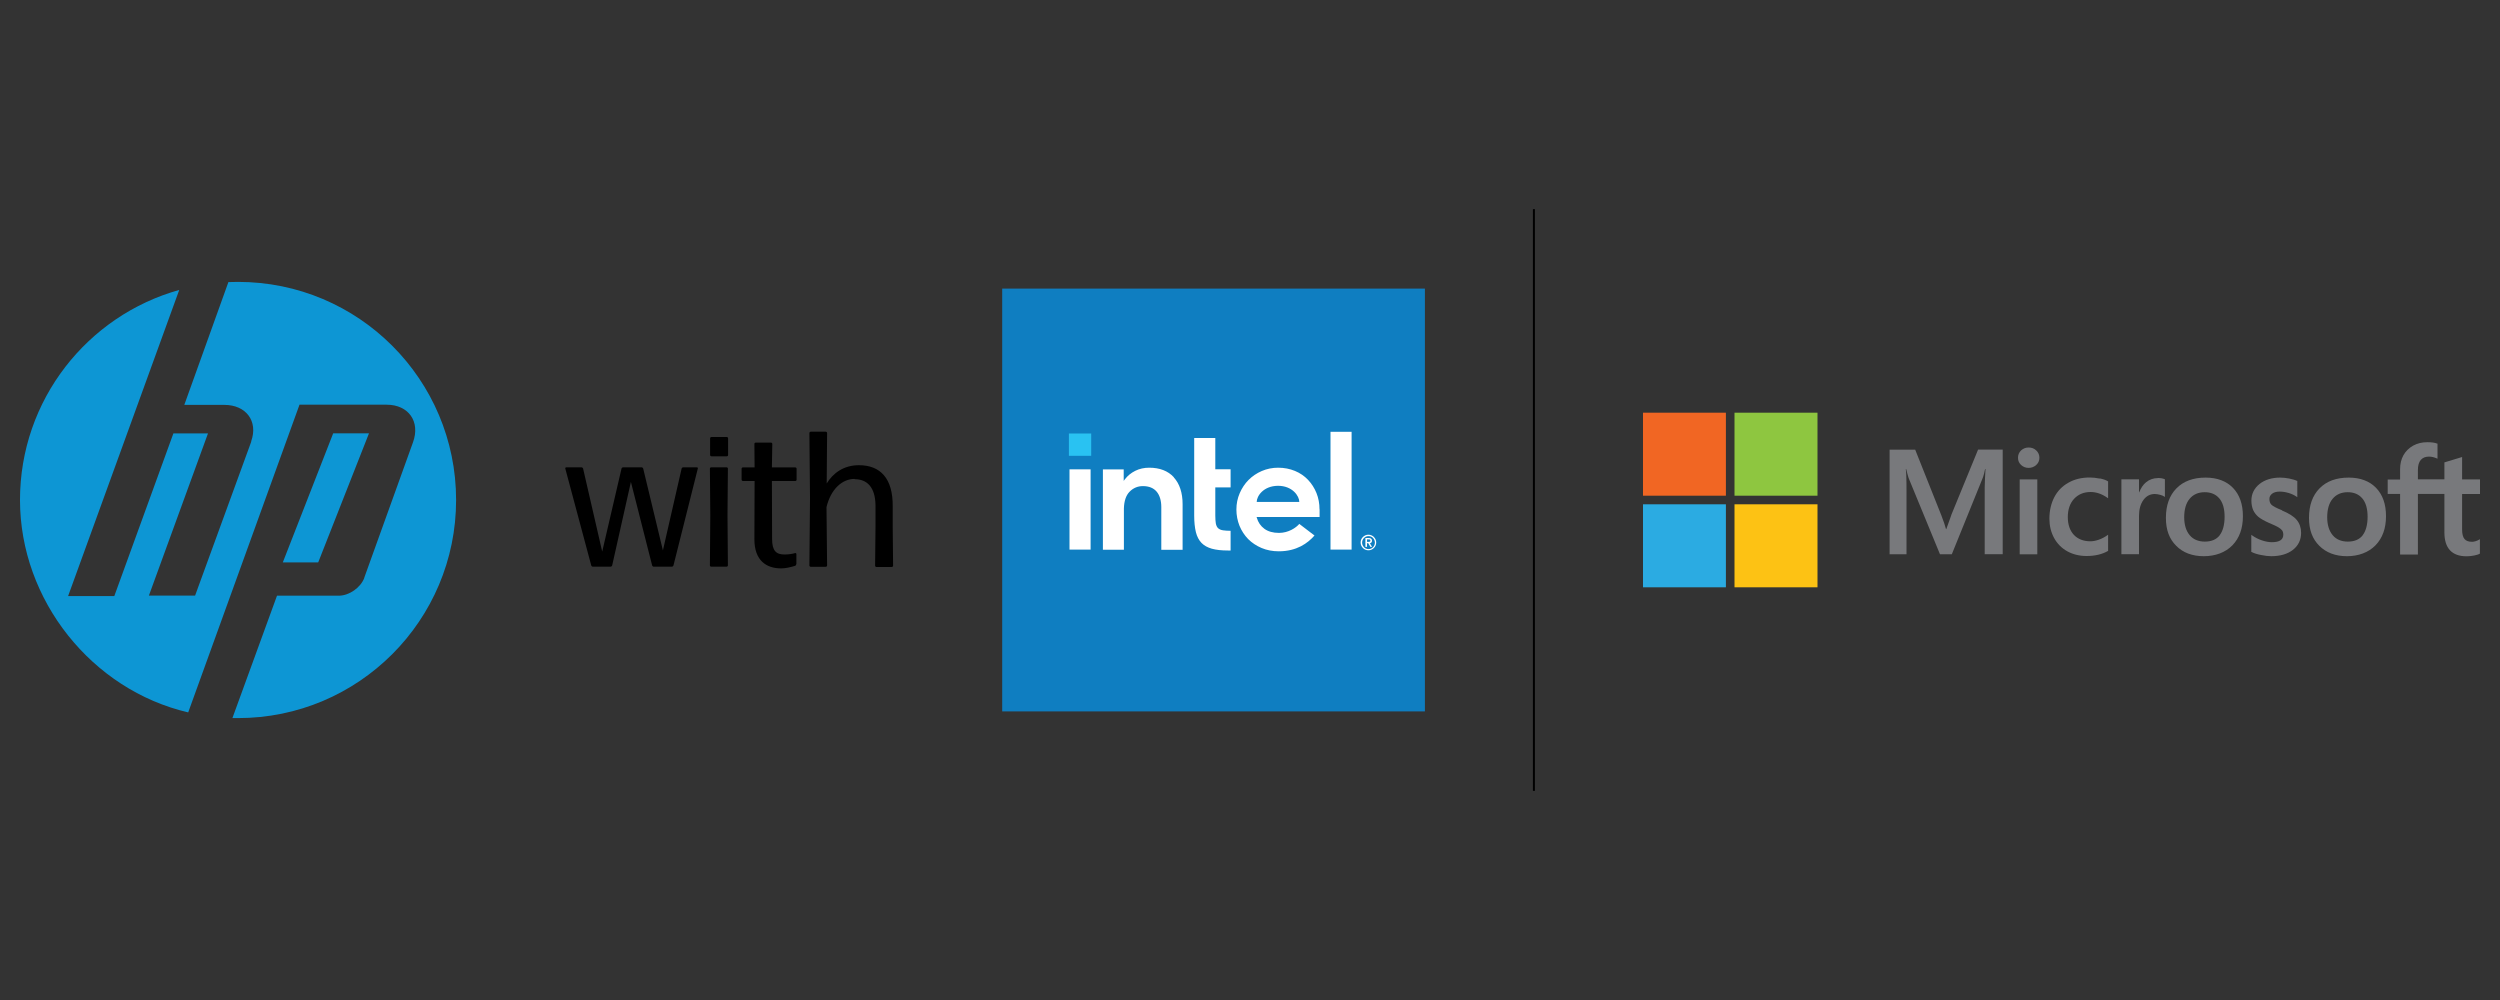 <?xml version="1.0" encoding="UTF-8"?><svg id="Layer_1" xmlns="http://www.w3.org/2000/svg" xmlns:xlink="http://www.w3.org/1999/xlink" viewBox="0 0 250 100"><rect x="0" y="0" width="250" height="100" fill="#333333" stroke="none"/><defs><style>.cls-1,.cls-2{fill:none;}.cls-3{fill:#2babe2;}.cls-4{fill:#f16623;}.cls-5{fill:#29c2f2;}.cls-6{fill:#8ec640;}.cls-7{fill:#fff;}.cls-8{fill:#0d96d4;}.cls-2{stroke:#000;stroke-miterlimit:10;stroke-width:.2px;}.cls-9{fill:#78797c;}.cls-10{fill:#fdc214;}.cls-11{fill:#0f7ec1;}.cls-12{clip-path:url(#clippath);}</style><clipPath id="clippath"><rect class="cls-1" x="2" y="20.91" width="246" height="58.18"/></clipPath></defs><polygon class="cls-8" points="28.28 56.24 31.82 56.24 36.9 43.33 33.32 43.33 28.28 56.24 28.28 56.24"/><path class="cls-8" d="M17.94,28.99c-9.19,2.56-15.94,11-15.94,21.01s7.18,18.99,16.82,21.24h0l9.77-27.01c.75-2.06,1.36-3.76,1.36-3.76,0,0,1.8,0,4,0h4.71c2.2,0,3.39,1.69,2.64,3.76l-4.87,13.53v.03c-.37.98-1.52,1.78-2.56,1.78h-6.17l-4.46,12.24h0c.19,0,.37,0,.56,0,12.04,0,21.81-9.76,21.81-21.81s-9.76-21.81-21.81-21.81c-.32,0-.64.01-.96.02h0l-4.41,12.28h4.02c2.14,0,3.39,1.62,2.67,3.64v.05s-5.61,15.38-5.61,15.38h-4.62l5.91-16.22h-3.46l-5.91,16.27h-4.62l11.12-30.63h0Z"/><path d="M65.38,56.67c-.08,0-.15-.06-.17-.14l-2.12-8.34-1.87,8.34c-.02.08-.1.14-.17.14h-1.76c-.08,0-.15-.06-.17-.14l-2.59-9.67c-.02-.08.04-.13.1-.13h1.51c.08,0,.15.06.17.13l1.91,8.3,1.93-8.3c.02-.08.1-.13.17-.13h1.83c.08,0,.15.06.17.13l1.97,8.18,1.87-8.18c.02-.08.1-.13.17-.13h1.35c.08,0,.12.06.1.13l-2.43,9.67c-.02.08-.1.14-.17.14h-1.79Z"/><path d="M71.15,45.63c-.08,0-.14-.06-.14-.13v-1.66c0-.08.06-.14.14-.14h1.52c.08,0,.14.06.14.14v1.66c0,.08-.06.13-.14.13h-1.52ZM71.13,56.67c-.08,0-.14-.06-.14-.14l.04-4.98-.04-4.69c0-.08.06-.13.14-.13h1.52c.08,0,.14.06.14.13l-.04,4.67.04,5c0,.08-.06.14-.14.14h-1.52Z"/><path d="M79.62,56.42c0,.08-.06.15-.13.17-.41.12-.91.25-1.37.25-1.45,0-2.68-.75-2.68-2.91l.02-5.83h-1.16c-.08,0-.14-.06-.14-.13v-1.1c0-.08.06-.13.14-.13h1.16l-.02-2.35c0-.08.06-.13.14-.13h1.51c.08,0,.14.06.14.13l-.04,2.35h2.33c.08,0,.14.06.14.13v1.1c0,.08-.06.13-.14.13h-2.33l.02,5.79c0,1.2.41,1.56,1.24,1.56.41,0,.79-.06,1.06-.14.08-.02.13.04.13.1v1h0Z"/><path d="M85.47,47.89c-1.27,0-2.39,1.04-2.82,2.82l.06,5.83c0,.08-.06.14-.14.14h-1.49c-.08,0-.14-.06-.14-.14l.06-6.71-.06-6.52c0-.08.06-.14.14-.14h1.49c.08,0,.14.06.14.14l-.04,5.04c.62-1.02,1.68-1.83,3.22-1.83,2.12,0,3.42,1.29,3.38,4.15v2.01l.04,3.88c0,.08-.06.14-.14.14h-1.52c-.08,0-.14-.06-.14-.14l.04-3.86v-2.16c-.02-1.85-.87-2.62-2.08-2.62h0Z"/><g class="cls-12"><line class="cls-2" x1="153.39" y1="79.09" x2="153.39" y2="20.91"/></g><polygon class="cls-11" points="142.49 71.14 100.22 71.14 100.22 28.86 142.49 28.86 142.49 71.14 142.49 71.14"/><polygon class="cls-5" points="106.89 43.35 109.12 43.35 109.12 45.58 106.89 45.58 106.89 43.35 106.89 43.35"/><path class="cls-7" d="M125.67,50.2c0-.59.67-1.61,2.13-1.62,1.45,0,2.13,1.03,2.13,1.61h-4.25ZM131.95,50.93c0-.58-.1-1.12-.3-1.62-.2-.5-.49-.95-.85-1.33-.36-.38-.8-.68-1.31-.89-.51-.21-1.07-.32-1.68-.32-.57,0-1.12.11-1.63.33-.51.22-.95.52-1.32.89-.37.37-.67.82-.89,1.33-.22.51-.33,1.05-.33,1.63s.11,1.13.31,1.63c.21.51.5.95.87,1.33.37.37.82.67,1.34.89.52.22,1.1.33,1.72.33,1.79,0,2.9-.81,3.57-1.58l-1.52-1.16c-.32.38-1.08.9-2.03.9-.6,0-1.09-.14-1.46-.41-.37-.27-.63-.65-.76-1.11l-.02-.07h6.3v-.76h0ZM117.38,47.72c-.58-.63-1.41-.95-2.46-.95-.5,0-.97.1-1.39.31-.42.21-.77.49-1.05.86l-.11.15v-.13s0-1.02,0-1.02h-2.08v8.03h2.1v-4.28.3s0-.1,0-.14c.02-.75.21-1.31.56-1.67.37-.38.82-.57,1.34-.57.61,0,1.07.19,1.38.56.3.36.46.88.46,1.54h0s0,.02,0,.02h0v4.25h2.13v-4.56c0-1.14-.3-2.05-.88-2.68h0ZM135.16,54.96v-11.78h-2.11v11.78h2.11ZM123.06,55.05v-1.97c-.31,0-.57-.02-.76-.05-.22-.03-.38-.11-.5-.22-.11-.11-.18-.27-.22-.48-.03-.2-.05-.46-.05-.78v-2.81h1.53v-1.81h-1.53v-3.13h-2.11v7.76c0,.65.06,1.21.17,1.66.11.44.3.8.56,1.07.26.27.61.46,1.03.58.43.12.97.18,1.61.18h.27ZM109.06,54.96v-8.03h-2.11v8.03h2.11Z"/><path class="cls-7" d="M136.9,54.19s-.05,0-.08,0h-.12v-.25h.12s.05,0,.08,0c.03,0,.05,0,.07.01.02,0,.04.02.05.04.01.02.02.04.02.07s0,.05-.02.07c-.01.02-.03.03-.05.04-.02,0-.04.01-.07.02h0ZM136.99,54.32c.06,0,.11-.03.15-.07.04-.04.06-.1.06-.18,0-.09-.03-.15-.08-.2-.05-.05-.13-.07-.24-.07h-.34v.89h.16v-.37h.12l.22.37h.17l-.23-.38h0ZM137.44,54.51c-.03.08-.08.15-.14.21-.06.06-.13.1-.2.14-.08.03-.16.05-.25.05s-.17-.02-.25-.05c-.08-.03-.15-.08-.2-.14-.06-.06-.1-.13-.14-.21-.03-.08-.05-.16-.05-.25s.02-.17.05-.25c.03-.08.08-.15.14-.21.06-.06.13-.1.2-.14.08-.03.16-.05.25-.05s.17.02.25.05c.08.03.15.08.2.14.06.06.1.13.14.21.03.08.05.16.05.25s-.02.17-.05.25h0ZM137.56,53.95c-.04-.09-.1-.18-.17-.25-.07-.07-.15-.13-.25-.17-.09-.04-.2-.06-.3-.06s-.21.02-.3.06c-.09.04-.18.1-.25.17-.07.07-.13.15-.17.25-.04.09-.06.2-.06.3s.02.21.06.3c.04.09.1.18.17.25.07.07.15.13.25.17.09.04.2.06.3.06s.21-.02.3-.06c.09-.04.18-.1.25-.17.07-.07.13-.15.17-.25.04-.09.06-.2.06-.3s-.02-.21-.06-.3h0Z"/><polygon class="cls-4" points="172.59 49.57 164.3 49.57 164.3 41.27 172.59 41.27 172.59 49.57 172.59 49.57"/><polygon class="cls-6" points="181.75 49.57 173.45 49.57 173.45 41.27 181.75 41.27 181.75 49.57 181.75 49.57"/><polygon class="cls-3" points="172.59 58.73 164.3 58.73 164.3 50.43 172.59 50.43 172.59 58.73 172.59 58.73"/><polygon class="cls-10" points="181.75 58.73 173.45 58.73 173.45 50.43 181.75 50.43 181.75 58.73 181.75 58.73"/><path class="cls-9" d="M195.12,51.54l-.49,1.37h-.03c-.09-.32-.23-.78-.46-1.36l-2.62-6.58h-2.56v10.46h1.69v-6.43c0-.4,0-.88-.02-1.42,0-.28-.04-.5-.05-.67h.04c.09.39.18.69.24.89l3.14,7.63h1.18l3.12-7.7c.07-.18.15-.52.21-.83h.04c-.04.76-.08,1.46-.08,1.88v6.64h1.8v-10.46h-2.46l-2.69,6.56h0Z"/><polygon class="cls-9" points="201.97 55.43 203.73 55.43 203.73 47.94 201.97 47.94 201.97 55.43 201.97 55.43"/><path class="cls-9" d="M202.86,44.75c-.29,0-.54.1-.75.29-.21.2-.31.44-.31.74s.11.53.31.72c.21.19.46.29.75.29s.55-.1.76-.29c.21-.19.32-.43.32-.72s-.1-.53-.31-.73c-.2-.2-.46-.3-.77-.3h0Z"/><path class="cls-9" d="M209.97,47.86c-.34-.07-.67-.11-.99-.11-.81,0-1.53.17-2.14.52-.61.34-1.09.83-1.41,1.45-.32.62-.49,1.34-.49,2.15,0,.71.16,1.36.47,1.93.31.57.76,1.02,1.32,1.33.56.31,1.21.47,1.93.47.84,0,1.55-.17,2.13-.5h.02v-1.63l-.07.05c-.26.19-.55.34-.86.45-.31.11-.6.16-.84.16-.69,0-1.25-.22-1.65-.64-.4-.43-.61-1.03-.61-1.78s.21-1.38.63-1.83c.42-.45.98-.68,1.65-.68.58,0,1.14.2,1.68.58l.07.05v-1.7h-.02c-.2-.13-.48-.22-.82-.29h0Z"/><path class="cls-9" d="M215.78,47.81c-.44,0-.84.14-1.18.42-.3.25-.51.58-.68,1h-.02v-1.3h-1.76v7.49h1.76v-3.83c0-.65.15-1.19.44-1.59.29-.4.67-.6,1.14-.6.16,0,.34.03.53.08.19.05.33.11.41.17l.07.05v-1.78h-.03c-.16-.08-.4-.12-.69-.12h0Z"/><path class="cls-9" d="M221.97,53.53c-.33.42-.83.63-1.48.63s-1.16-.21-1.52-.64c-.36-.43-.55-1.03-.55-1.8s.18-1.42.55-1.85c.36-.43.87-.65,1.5-.65s1.11.21,1.46.62c.35.41.53,1.03.53,1.83s-.17,1.44-.5,1.86h0ZM220.56,47.76c-1.24,0-2.22.36-2.92,1.08-.7.71-1.05,1.7-1.05,2.94s.35,2.12,1.03,2.8c.68.69,1.61,1.04,2.76,1.04s2.16-.37,2.86-1.09c.7-.72,1.05-1.7,1.05-2.91s-.33-2.14-.99-2.83c-.66-.68-1.58-1.03-2.74-1.03h0Z"/><path class="cls-9" d="M228.21,51.03c-.56-.22-.91-.41-1.06-.55-.14-.14-.21-.33-.21-.58,0-.22.09-.39.27-.53.18-.14.44-.21.76-.21.3,0,.6.05.9.14.3.09.57.22.79.37l.07.05v-1.63h-.03c-.2-.1-.47-.17-.8-.24-.33-.06-.62-.09-.88-.09-.84,0-1.54.22-2.07.64-.53.43-.81.99-.81,1.66,0,.35.06.66.17.93.12.27.3.5.53.7.24.19.6.4,1.08.61.41.17.71.31.9.42.19.11.32.22.4.33.07.1.11.25.11.42,0,.5-.38.75-1.15.75-.29,0-.62-.06-.98-.18-.36-.12-.7-.29-1-.51l-.07-.05v1.72h.03c.25.13.57.23.95.3.38.08.72.12,1.01.12.91,0,1.65-.22,2.18-.64.54-.43.81-1,.81-1.7,0-.5-.15-.94-.44-1.29-.29-.35-.79-.66-1.49-.95h0Z"/><path class="cls-9" d="M236.27,53.53c-.33.42-.83.63-1.48.63s-1.16-.21-1.52-.64c-.36-.43-.55-1.03-.55-1.8s.18-1.42.55-1.85c.36-.43.87-.65,1.5-.65s1.11.21,1.46.62c.35.41.53,1.03.53,1.83s-.17,1.44-.5,1.86h0ZM234.87,47.76c-1.24,0-2.22.36-2.92,1.08-.7.71-1.05,1.7-1.05,2.94s.35,2.12,1.03,2.8,1.61,1.04,2.76,1.04,2.16-.37,2.86-1.09c.7-.72,1.05-1.7,1.05-2.91s-.33-2.14-.99-2.83c-.66-.68-1.58-1.03-2.74-1.03h0Z"/><path class="cls-9" d="M248,49.38v-1.44h-1.79v-2.24l-.06.02-1.68.51h-.03v1.7h-2.65v-.94c0-.44.1-.78.29-1,.19-.22.47-.33.82-.33.25,0,.51.06.78.18l.07.03v-1.51h-.03c-.24-.1-.58-.14-.99-.14-.52,0-.99.11-1.41.34-.41.23-.74.55-.97.95-.23.41-.34.88-.34,1.4v1.04h-1.24v1.44h1.24v6.06h1.78v-6.06h2.65v3.85c0,1.58.75,2.39,2.22,2.39.24,0,.5-.03.76-.08.27-.06.45-.11.55-.18h.02v-1.46l-.07.05c-.1.06-.22.12-.36.16-.14.04-.26.06-.35.06-.35,0-.6-.09-.76-.28-.16-.19-.24-.51-.24-.96v-3.54h1.79Z"/></svg>
